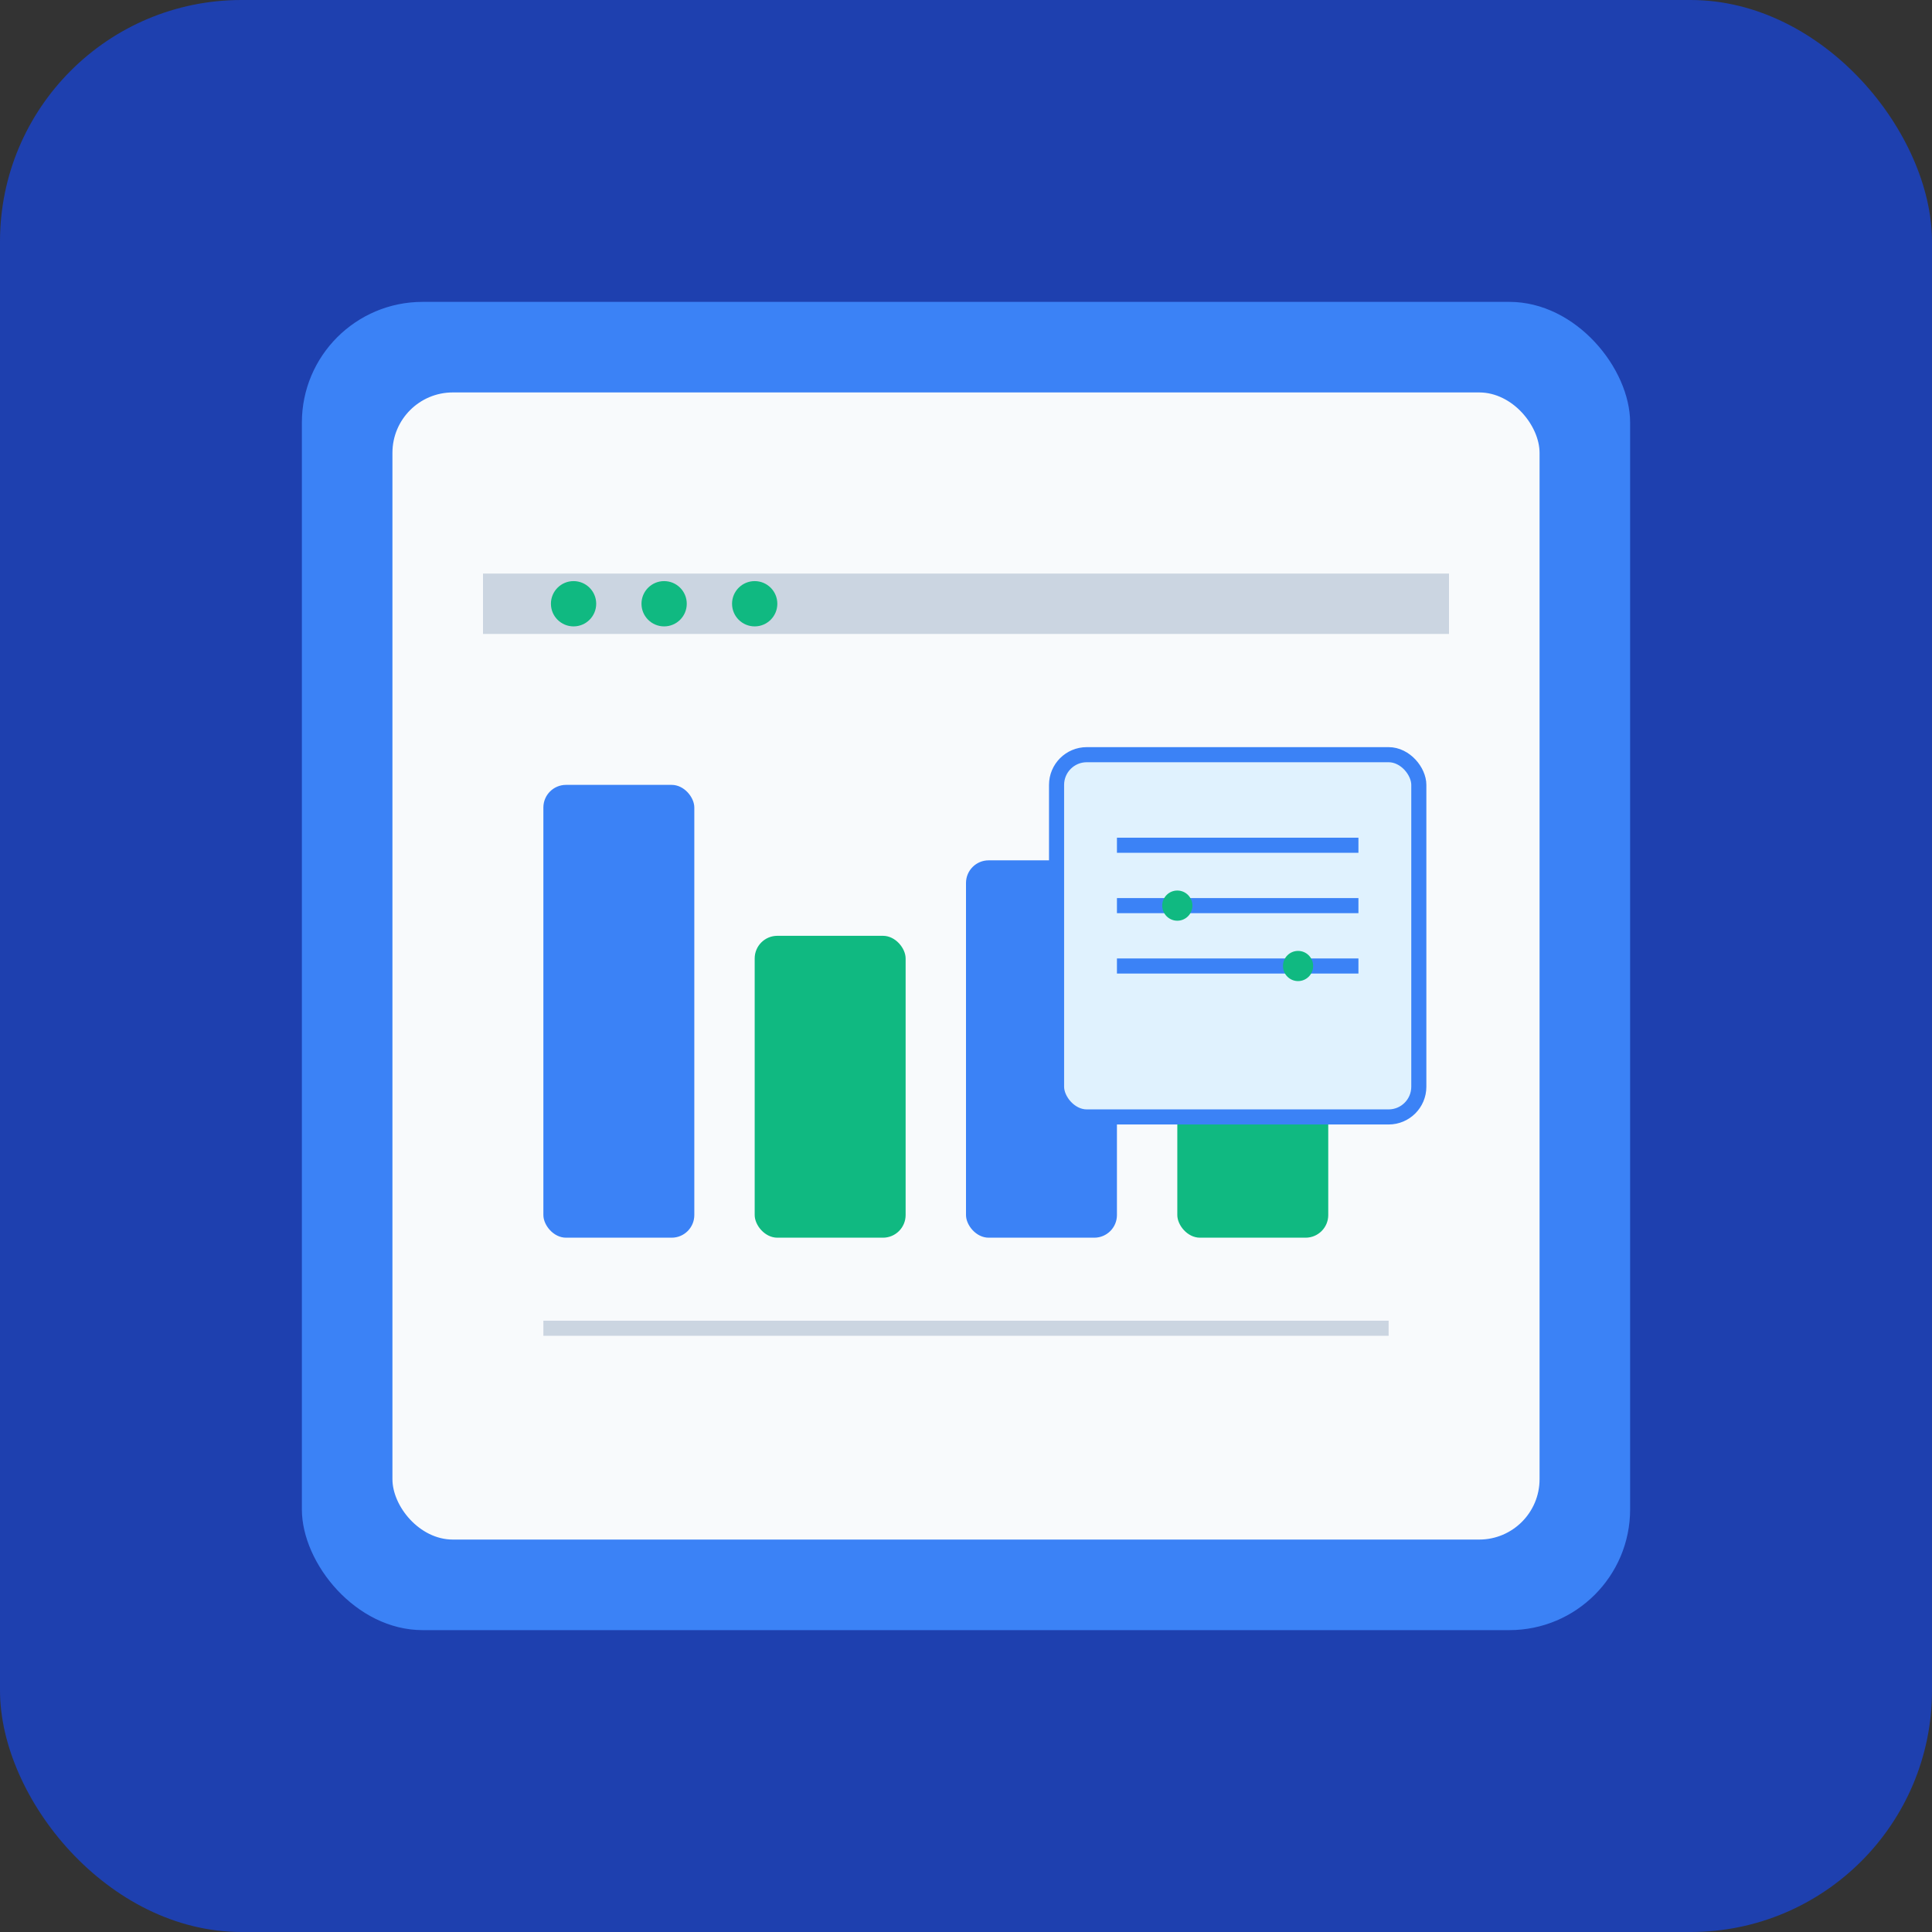 <svg xmlns="http://www.w3.org/2000/svg" viewBox="0 0 256 256">
  <rect x="0" y="0" width="256" height="256" fill="#333333" stroke="none"/>
  <rect width="256" height="256" fill="#1e40af" rx="32"/>
  <rect x="40" y="40" width="176" height="176" fill="#3b82f6" rx="16"/>
  <rect x="52" y="52" width="152" height="152" fill="#f8fafc" rx="8"/>
  <path d="M64 76h128v8H64z" fill="#cbd5e1"/>
  <circle cx="76" cy="80" r="3" fill="#10b981"/>
  <circle cx="88" cy="80" r="3" fill="#10b981"/>
  <circle cx="100" cy="80" r="3" fill="#10b981"/>
  <rect x="72" y="104" width="20" height="60" fill="#3b82f6" rx="3"/>
  <rect x="100" y="124" width="20" height="40" fill="#10b981" rx="3"/>
  <rect x="128" y="114" width="20" height="50" fill="#3b82f6" rx="3"/>
  <rect x="156" y="134" width="20" height="30" fill="#10b981" rx="3"/>
  <path d="M72 176h112" stroke="#cbd5e1" stroke-width="2"/>
  <rect x="140" y="100" width="48" height="48" fill="#e0f2fe" rx="4" stroke="#3b82f6" stroke-width="2"/>
  <path d="M148 112h32M148 120h32M148 128h32" stroke="#3b82f6" stroke-width="2"/>
  <circle cx="156" cy="120" r="2" fill="#10b981"/>
  <circle cx="172" cy="128" r="2" fill="#10b981"/>
</svg>